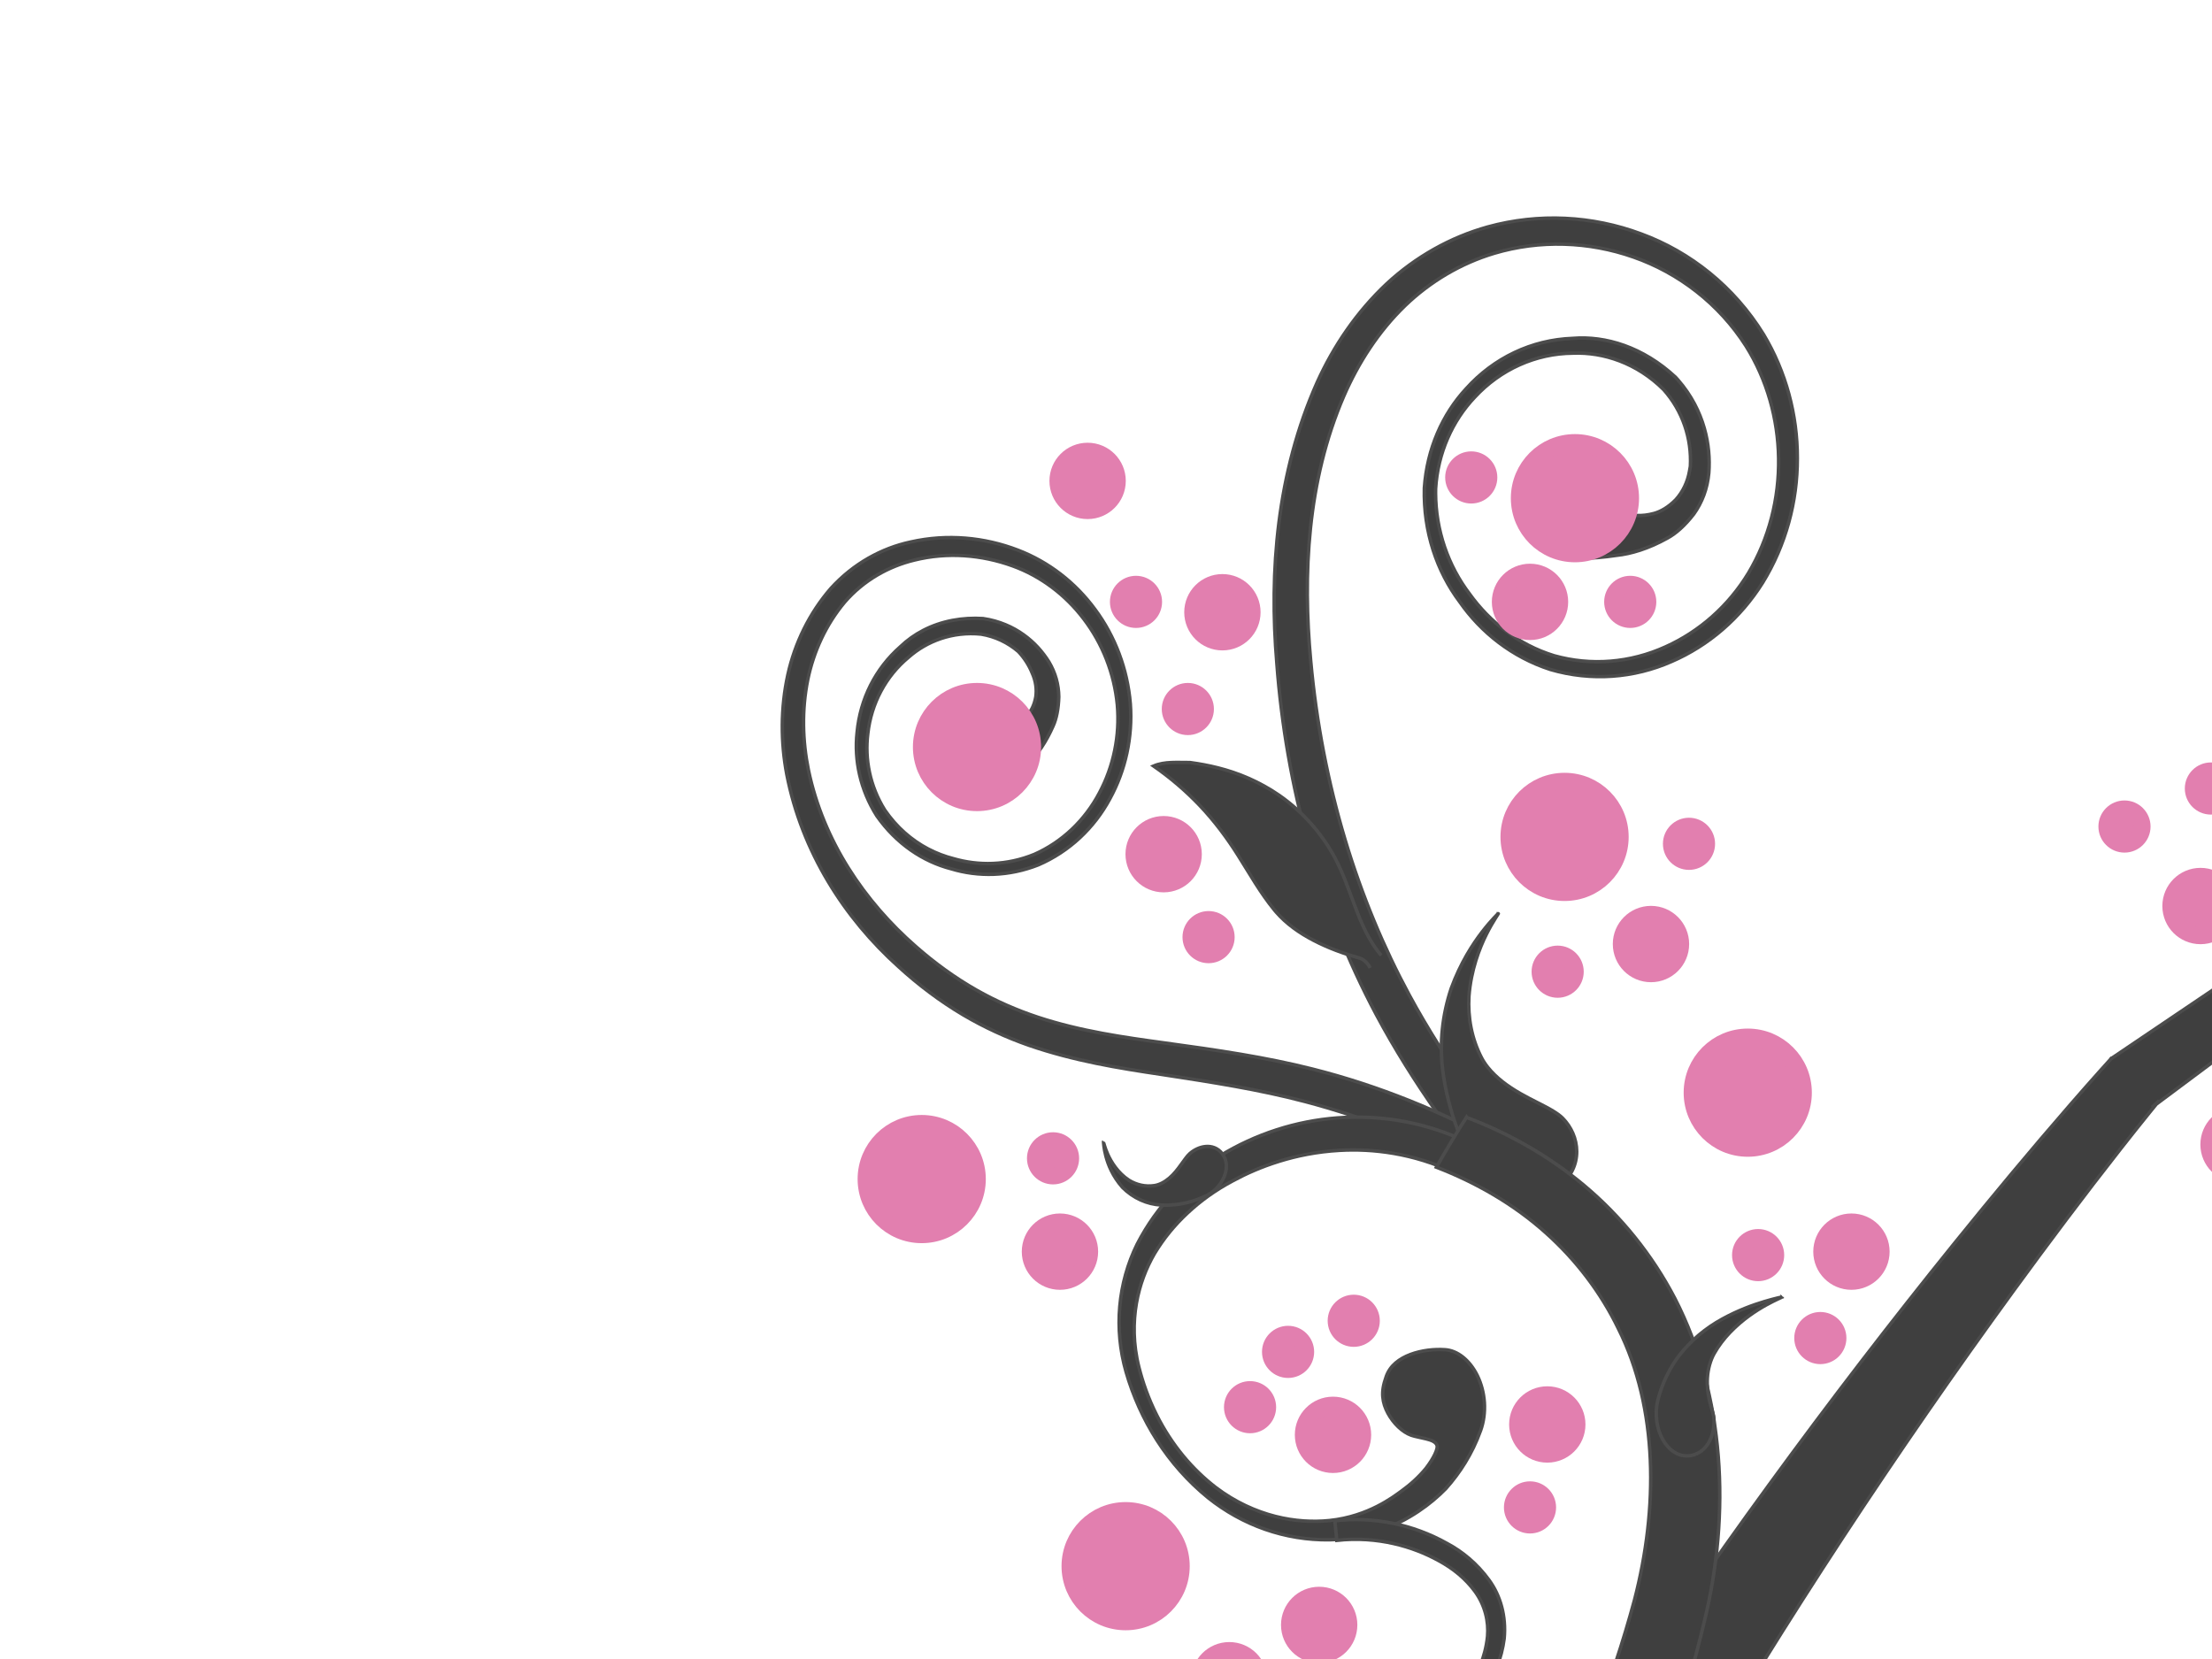 <?xml version="1.0"?><svg width="640" height="480" xmlns="http://www.w3.org/2000/svg">
 <title>Brown Tree Branch</title>
 <g>
  <title>Layer 1</title>
  <g opacity="0.705" display="inline" id="layer3"/>
  <g display="inline" id="layer2"/>
  <circle fill="#e27faf" stroke="#e27faf" stroke-width="5" cx="115.179" cy="538.141" r="8.544" id="svg_1"/>
  <circle fill="#e27faf" stroke="#e27faf" stroke-width="5" cx="319.656" cy="654.143" r="16.044" id="svg_3" transform="rotate(146.219 319.656,654.143) "/>
  <circle fill="#e27faf" stroke="#e27faf" stroke-width="5" cx="355.679" cy="486.141" r="8.544" id="svg_8"/>
  <circle fill="#e27faf" stroke="#e27faf" stroke-width="5" cx="444.679" cy="664.641" r="5.044" id="svg_17"/>
  <circle fill="#e27faf" stroke="#e27faf" stroke-width="5" cx="272.679" cy="559.141" r="5.044" id="svg_21"/>
  <circle fill="#e27faf" stroke="#e27faf" stroke-width="5" cx="325.679" cy="453.141" r="16.044" id="svg_12"/>
  <circle fill="#e27faf" stroke="#e27faf" stroke-width="5" cx="505.679" cy="316.141" r="16.044" id="svg_38"/>
  <circle fill="#e27faf" stroke="#e27faf" stroke-width="5" cx="535.679" cy="362.141" r="8.544" id="svg_4"/>
  <circle fill="#e27faf" stroke="#e27faf" stroke-width="5" cx="450.679" cy="281.141" r="5.044" id="svg_33"/>
  <circle fill="#e27faf" stroke="#e27faf" stroke-width="5" cx="343.679" cy="205.141" r="5.044" id="svg_47"/>
  <circle fill="#e27faf" stroke="#e27faf" stroke-width="5" cx="477.679" cy="273.141" r="8.544" id="svg_26"/>
  <circle fill="#e27faf" stroke="#e27faf" stroke-width="5" cx="439.679" cy="644.141" r="8.544" id="svg_16"/>
  <g display="inline" id="layer1">
   <path fill="#3f3f3f" fill-rule="evenodd" id="path2316-4" d="m454.74,130.482c3.409,-0.474 5.915,0.399 8.024,1.922c0,0 0,0 0,0c1.162,0.742 2.126,1.753 2.982,2.867c0.856,1.114 1.602,2.333 2.222,3.565c1.239,2.465 1.939,5.025 1.52,7.024c-0.252,1.202 0.201,2.009 0.598,2.466c0.956,0.457 2.162,0.757 3.588,0.823c1.426,0.067 3.074,-0.104 4.885,-0.594c1.958,-0.538 4.157,-1.784 6.312,-3.982c0,0 0,0 0,-0c2.042,-2.252 3.419,-5.142 3.959,-8.271c0.095,-0.466 0.177,-0.929 0.246,-1.387c0.426,-8.088 -2.249,-16.042 -7.717,-22.175c0,0 0,0 0,0c-7.74,-7.723 -17.458,-10.912 -26.248,-10.559c0,0 0,0 0,0c-10.732,0.072 -20.989,4.668 -28.455,12.763c0,0 0,0 0,0c-6.398,6.754 -10.664,16.054 -11.285,26.459c-0.01,0.435 -0.014,0.868 -0.012,1.299c0.026,5.369 0.925,10.621 2.605,15.556c1.681,4.935 4.143,9.554 7.245,13.624c2.862,3.987 6.37,7.642 10.467,10.707c4.097,3.065 8.783,5.541 13.976,7.135c5.338,1.498 10.853,2.018 16.313,1.579c5.46,-0.439 10.864,-1.838 15.946,-4.153c9.647,-4.334 18.169,-11.718 24.019,-21.415c5.876,-9.879 8.883,-21.488 8.672,-33.188c-0.172,-11.327 -3.332,-22.692 -9.42,-32.417c-7.799,-12.238 -19.515,-21.219 -32.614,-25.777c-12.911,-4.534 -27.068,-4.989 -40.208,-1.087c-9.638,2.882 -18.531,8.131 -25.851,15.177c-7.683,7.443 -13.527,16.529 -17.71,26.159c-5.303,12.279 -8.277,25.198 -9.635,38.156c-1.358,12.958 -1.104,25.953 0.061,38.429c1.634,17.995 5.043,35.412 9.922,51.691c4.879,16.279 11.227,31.416 18.615,45.069c0,0 0,0 0,0c5.358,9.895 11.22,18.976 17.129,27.399c2.175,3.101 4.349,6.096 6.42,9.065c1.431,2.061 2.822,4.009 3.838,6.045l-9.756,5.419c-0.457,-1.018 -1.576,-2.487 -3.01,-4.614c-2.035,-2.907 -4.21,-5.9 -6.422,-9.06c0,-0 0,-0 0,-0c-6.366,-9.08 -12.385,-18.6 -17.763,-28.667c-0,0 -0,-0 -0,-0c-16.599,-31.222 -26.1,-66.181 -28.766,-101.564c0,-0 0,-0 0,-0c-2.266,-26.625 0.023,-55.189 11.659,-81.305c4.734,-10.482 11.406,-20.359 20.13,-28.56c0,0 0,0 0,0c8.377,-7.768 18.405,-13.425 29.254,-16.45c14.662,-4.029 30.179,-3.262 44.364,2.032c14.205,5.217 26.869,15.249 35.405,29.075c6.485,10.805 9.808,23.264 9.786,35.801c0,0 0,0 0,0c0.031,12.573 -3.347,25.123 -10.022,35.989c-6.453,10.309 -15.702,18.25 -26.442,22.873c-10.809,4.746 -23.115,5.753 -35.024,2.27c-11,-3.577 -20.004,-10.671 -26.191,-19.559c-6.572,-8.758 -10.567,-20.23 -10.244,-32.922c0.781,-11.363 5.265,-21.369 12.078,-28.724c0,-0 0,-0 0,-0c7.99,-8.899 18.956,-14.167 30.841,-14.592c9.522,-0.777 20.368,2.516 29.757,11.244c0.229,0.247 0.454,0.497 0.675,0.749c2.005,2.286 3.578,4.638 4.819,6.979c1.242,2.342 2.152,4.674 2.808,6.957c1.313,4.566 1.628,8.924 1.33,13.013c-0.423,4.596 -1.975,8.56 -4.352,11.894c-2.667,3.441 -5.25,5.663 -7.623,6.948c-2.771,1.542 -5.364,2.661 -7.832,3.474c-2.467,0.813 -4.812,1.312 -6.99,1.537c-1.726,0.262 -3.504,0.469 -5.355,0.624c-3.039,0.254 -5.918,0.045 -8.464,-0.544c0,0 0,0 0,0c-3.39,-0.743 -6.163,-2.129 -8.274,-4.061c-1.056,-0.966 -1.948,-2.074 -2.647,-3.336c-0.699,-1.262 -1.206,-2.679 -1.45,-4.267c-0.258,-1.675 -0.325,-3.459 -0.121,-5.239c0.204,-1.781 0.684,-3.559 1.496,-5.213c0.812,-1.654 1.958,-3.182 3.424,-4.457c1.465,-1.275 3.248,-2.294 5.255,-2.965c1.023,-0.341 2.112,-0.594 3.257,-0.753c0,0 0,0 0,0z" stroke="#4c4c4c"/>
   <path fill="#3f3f3f" fill-rule="evenodd" id="path3114-9" d="m275.594,205.972c1.27,-1.379 2.543,-2.157 3.857,-2.586c0,0 0,-0 0,-0c1.244,-0.53 2.485,-0.486 3.744,-0.288c1.259,0.198 2.544,0.552 3.802,0.952c1.258,0.4 2.486,0.86 3.536,1.443c1.05,0.583 1.914,1.304 2.418,2.169c0.52,0.893 1.246,1.1 1.752,1.111c0.824,-0.352 1.715,-0.978 2.611,-1.928c0.999,-1.076 1.926,-2.736 2.375,-5.202c0.311,-2.185 0.02,-4.592 -1.031,-6.886c0,0 0,0 0,0c-0.947,-2.368 -2.392,-4.548 -4.025,-6.26c-3.027,-2.597 -6.702,-4.352 -10.766,-5.027c-0,0 -0,0 -0,0c-8.353,-0.833 -15.772,2.067 -20.984,6.68c0,0 0,0 0,0c-6.574,5.428 -10.816,13.356 -11.795,22.096c0,0 0,0 0,0c-0.928,7.356 0.59,15.242 4.895,22.119c0,0 0,0 0,0c3.411,4.99 7.782,8.77 12.565,11.273c2.352,1.228 4.83,2.176 7.376,2.819c3.576,1.033 7.41,1.534 11.355,1.37c3.945,-0.164 8.003,-0.994 11.995,-2.632c4.001,-1.768 7.667,-4.225 10.86,-7.25c3.193,-3.025 5.914,-6.619 8.014,-10.629c3.997,-7.529 5.922,-16.386 5.128,-25.385c-0.864,-9.063 -4.268,-17.755 -9.737,-24.902c-5.245,-6.902 -12.36,-12.346 -20.594,-15.318c-8.886,-3.209 -18.797,-4.049 -28.409,-1.663c-7.387,1.788 -14.624,5.773 -20.14,12.147c-5.384,6.434 -9.007,14.249 -10.691,22.467c-1.772,8.727 -1.537,17.669 0.195,26.121c2.133,10.267 6.196,19.813 11.573,28.391c5.377,8.579 12.063,16.188 19.411,22.614c5.493,4.84 11.406,9.14 17.673,12.699c5.709,3.236 11.666,5.824 17.719,7.829c12.404,4.091 24.948,5.844 37.004,7.488c7.406,1.018 14.687,2.039 21.787,3.241c7.1,1.202 14.02,2.583 20.71,4.277c19.566,4.947 37.182,12.358 52.253,20.482l-4.285,8.779c-16.046,-8.563 -32.902,-15.35 -50.233,-19.891c-13.304,-3.516 -27.245,-5.658 -41.511,-7.839c-12.328,-1.825 -25.309,-3.944 -38.326,-8.433c0,-0 0,-0 0,-0c-6.516,-2.278 -12.886,-5.193 -18.974,-8.782c-6.748,-3.998 -12.999,-8.723 -18.721,-13.96c0,0 0,0 0,0c-15.601,-13.989 -27.969,-33.194 -32.34,-55.65c-1.748,-9.243 -1.811,-19.085 0.315,-28.817c2.021,-9.111 6.211,-17.748 12.411,-24.929c6.577,-7.245 14.767,-11.667 23.073,-13.456c10.608,-2.39 21.385,-1.371 31.065,2.349c8.934,3.417 16.65,9.427 22.338,17.176c5.742,7.743 9.363,17.183 10.195,27.27c0.708,9.65 -1.388,19.218 -5.927,27.497c-4.525,8.402 -11.694,15.233 -20.703,19.116c0,0 0,0 -0,0c-8.521,3.352 -17.353,3.515 -25.24,1.122c-0,0 -0,0 -0,0c-8.081,-2.094 -15.811,-7.215 -21.486,-15.319c-4.763,-7.548 -6.58,-16.067 -5.702,-24.11c0.896,-9.637 5.314,-18.49 12.555,-24.828c3.807,-3.665 8.927,-6.433 15.015,-7.595c2.975,-0.568 5.951,-0.716 8.861,-0.539c2.415,0.35 4.58,0.981 6.529,1.792c1.948,0.811 3.68,1.802 5.229,2.912c3.097,2.22 5.469,4.896 7.315,7.85c1.888,3.157 2.814,6.551 2.859,10.066c-0.097,3.547 -0.69,6.368 -1.64,8.464c-1.012,2.297 -2.121,4.317 -3.302,6.087c-1.181,1.77 -2.437,3.287 -3.702,4.513c0,0 0,0 0,0c-0.484,0.518 -0.98,1.034 -1.491,1.548c-2.3,2.313 -4.763,4 -7.126,5.036c0,0 0,0 0,0c-2.491,1.131 -4.847,1.54 -7.044,1.306c-2.197,-0.234 -4.268,-1.099 -6.045,-2.844c-1.909,-1.874 -3.543,-4.404 -4.158,-7.334c-0.308,-1.465 -0.361,-3.026 -0.119,-4.597c0.242,-1.572 0.78,-3.152 1.588,-4.633c0.609,-1.107 1.378,-2.169 2.291,-3.161c0,0 0,0 0,-0z" stroke="#4c4c4c"/>
   <path fill="#3f3f3f" fill-rule="evenodd" id="path3133-3" d="m401.085,398.272c-0.88,2.443 -1.14,4.231 -0.999,5.899c0.141,1.668 0.677,3.208 1.468,4.683c0.79,1.475 1.844,2.865 3.03,3.993c1.186,1.128 2.509,1.98 3.731,2.409c1.061,0.373 2.728,0.657 4.248,1.03c1.52,0.373 2.898,0.861 3.228,1.962c0.141,0.469 -0.095,1.375 -0.647,2.537c-0.552,1.162 -1.426,2.573 -2.541,4.028c0,0 0,0 0,0c-1.012,1.246 -2.195,2.489 -3.429,3.618c-1.234,1.128 -2.516,2.143 -3.693,2.996c-1.398,1.013 -3.646,2.708 -7.05,4.433c-1.702,0.863 -3.693,1.726 -5.999,2.457c-2.305,0.732 -4.926,1.332 -7.851,1.631c0,0 0,0 0,0c-4.637,0.453 -9.946,0.227 -15.591,-1.21c-5.645,-1.438 -11.632,-4.1 -17.257,-8.378c-3.334,-2.571 -6.51,-5.611 -9.398,-9.108c-2.888,-3.497 -5.488,-7.451 -7.667,-11.796c-2.432,-4.848 -4.03,-9.464 -5.116,-13.751c-0.892,-3.476 -1.303,-6.774 -1.388,-9.876c-0.085,-3.102 0.156,-6.009 0.629,-8.733c0.472,-2.725 1.176,-5.269 2.059,-7.657c0.883,-2.389 1.945,-4.623 3.169,-6.729c2.68,-4.45 5.809,-8.246 9.526,-11.724c3.718,-3.478 8.047,-6.647 13.263,-9.409c3.877,-2.092 8.264,-4.03 13.34,-5.598c5.076,-1.568 10.853,-2.773 17.419,-3.143c4.829,-0.279 10.085,-0.084 15.706,0.886c5.621,0.971 11.613,2.715 17.736,5.669l3.856,-8.814c-11.939,-5.749 -25.042,-8.144 -37.969,-7.128c-11.881,0.902 -23.575,4.622 -34.05,11.06c0,0 0,0 0,0c-9.455,5.626 -18,14.165 -23.829,25.478c-5.55,11.275 -6.795,24.427 -3.204,36.963c0,0 0,0 0,0c4.005,13.85 11.986,26.85 23.778,36.419c9.831,7.85 22.114,12.321 35.121,12.142c4.769,-0.102 9.489,-0.938 14.017,-2.477c2.375,-0.809 4.499,-1.732 6.422,-2.706c1.923,-0.974 3.646,-2 5.216,-3.049c3.141,-2.098 5.682,-4.271 7.932,-6.562c2.188,-2.451 4.007,-4.892 5.662,-7.601c1.655,-2.709 3.148,-5.691 4.435,-9.266c0.888,-2.468 1.257,-5.298 1.079,-8.055c-0.178,-2.757 -0.897,-5.436 -2.002,-7.71c-1.104,-2.275 -2.583,-4.144 -4.214,-5.44c-1.631,-1.296 -3.409,-2.022 -5.178,-2.136c-1.514,-0.098 -3.214,-0.063 -4.933,0.158c-1.72,0.22 -3.46,0.624 -5.069,1.23c-1.609,0.607 -3.086,1.413 -4.291,2.454c-1.205,1.041 -2.13,2.312 -2.708,3.924z" stroke="#4c4c4c"/>
   <path fill="#3f3f3f" fill-rule="evenodd" id="path3167-8" d="m402.647,483.565c0.628,-0.129 1.079,-0.13 1.463,0.018c0,0 0,0 0,0c0.613,0.225 1.128,0.701 1.592,1.374c0.464,0.673 0.868,1.537 1.175,2.468c0.307,0.931 0.513,1.93 0.598,2.843c0.085,0.913 0.049,1.739 -0.064,2.309c-0.116,0.582 -0.399,1.404 -0.608,2.19c-0.209,0.786 -0.337,1.543 -0.002,2.003c0.663,0.911 2.03,1.185 3.573,1.024c1.543,-0.161 3.225,-0.764 4.649,-1.328c0.2,-0.079 0.39,-0.159 0.573,-0.239c0.832,-0.359 1.504,-0.725 2.153,-1.14c0.649,-0.415 1.275,-0.881 1.991,-1.486c0.716,-0.605 1.524,-1.349 2.482,-2.375c0.959,-1.026 2.075,-2.332 3.281,-4.147c0.971,-1.465 1.986,-3.255 2.882,-5.496c0.897,-2.241 1.683,-4.94 2.008,-8.168c0.175,-2.106 0.014,-4.323 -0.574,-6.547c-0.589,-2.224 -1.607,-4.459 -3.109,-6.493c-1.295,-1.753 -2.833,-3.396 -4.602,-4.89c-1.769,-1.493 -3.77,-2.836 -5.933,-3.994c-3.723,-2.039 -8.047,-3.788 -12.974,-4.898c-4.927,-1.11 -10.468,-1.585 -16.425,-0.919l-0.568,-5.668c11.121,-1.269 22.519,0.982 32.477,6.567c4.315,2.299 8.617,5.748 12.164,10.622c0,0 0,0 0,0c3.267,4.49 4.963,10.405 4.355,16.904c0,0 0,0 0,0c-0.743,5.752 -2.917,11.186 -6.317,15.771c-2.134,2.861 -4.682,5.325 -7.541,7.313c-1.526,1.059 -2.935,1.859 -4.236,2.505c-1.321,0.673 -2.545,1.175 -3.709,1.574c-1.164,0.399 -2.271,0.693 -3.381,0.914c-1.111,0.22 -2.227,0.366 -3.421,0.429c-1.194,0.064 -2.468,0.046 -3.896,-0.107c-0.347,-0.038 -0.7,-0.087 -1.062,-0.146c-1.402,-0.23 -2.73,-0.841 -3.846,-1.692c-1.117,-0.851 -2.022,-1.939 -2.666,-3.095c-0.643,-1.157 -1.025,-2.379 -1.176,-3.524c-0.15,-1.145 -0.072,-2.211 0.15,-3.11c0.367,-1.489 1.094,-2.585 1.889,-3.438c0.795,-0.853 1.662,-1.474 2.475,-1.987c0.813,-0.514 1.577,-0.921 2.27,-1.248c0.693,-0.328 1.318,-0.571 1.909,-0.693l-0,0z" stroke="#4c4c4c"/>
   <path fill="#3f3f3f" fill-rule="evenodd" id="path3207-2" d="m433.515,264.266c0,0 -0.47,0.462 -1.295,1.355c-0.825,0.893 -2.006,2.221 -3.38,4.008c-1.374,1.787 -2.942,4.036 -4.502,6.758c-1.56,2.722 -3.111,5.92 -4.44,9.548c-1.278,3.801 -2.164,7.825 -2.579,11.855c-0.415,4.03 -0.36,8.062 0.104,11.883c0,0 0,0 0,0c0.613,4.813 1.655,9.151 2.816,12.858c1.161,3.708 2.432,6.791 3.519,9.187c1.017,2.284 1.859,3.998 2.371,5.03c1.011,2.037 2.521,3.933 4.342,5.483c1.821,1.55 3.952,2.755 6.207,3.486c4.511,1.463 9.494,1.04 13.724,-1.961c4.231,-3.001 5.811,-6.945 5.794,-10.626c-0.009,-1.841 -0.418,-3.622 -1.123,-5.246c-0.705,-1.625 -1.706,-3.095 -2.934,-4.344c-0.694,-0.706 -1.631,-1.377 -2.74,-2.054c-2.538,-1.568 -6.054,-3.097 -9.551,-5.103c-1.749,-1.003 -3.49,-2.124 -5.092,-3.383c-1.602,-1.259 -3.065,-2.659 -4.264,-4.156c-0.719,-0.901 -1.338,-1.839 -1.831,-2.787c-1.396,-2.681 -2.419,-5.609 -3.027,-8.629c-0.608,-3.02 -0.8,-6.133 -0.619,-9.187c0.281,-3.781 1.046,-7.279 1.981,-10.303c0.935,-3.024 2.039,-5.578 3.05,-7.609c1.011,-2.032 1.928,-3.547 2.558,-4.556c0.631,-1.009 0.975,-1.518 0.911,-1.508z" stroke="#4c4c4c"/>
   <path fill="#3f3f3f" fill-rule="evenodd" id="path3917-5" d="m283.905,939.209c4.51,-41.211 13.136,-81.335 24.515,-120.123c11.588,-39.534 25.969,-77.8 42.239,-114.876c0,-0 0,-0 0,-0c31.238,-71.171 69.239,-138.243 111.031,-202.049c0,0 0,0 0,0c32.371,-49.428 67.078,-96.972 103.84,-142.486c0,0 0,0 0,-0c10.912,-13.509 21.999,-26.831 33.329,-39.874c3.06,-3.523 6.133,-7.019 9.229,-10.473c0,0 0,0 0,-0c0.803,-0.896 1.605,-1.785 2.406,-2.666c0,0 0,0 0,0c0.203,-0.223 0.405,-0.443 0.604,-0.661c-0.162,0.146 -0.325,0.293 -0.489,0.44c17.872,-12.087 35.653,-24.087 53.343,-36c-1.804,7.74 -3.492,15.369 -5.065,22.887l-36.217,27.04l2.042,-1.907c-0.168,0.203 -0.342,0.415 -0.522,0.634c-0.72,0.876 -1.448,1.771 -2.186,2.683c0,0 0,0 0,0c-2.845,3.514 -5.68,7.086 -8.519,10.704c-10.507,13.391 -20.778,27.064 -30.891,40.937c0,0 0,0 -0,0c-34.068,46.745 -65.931,95.252 -95.336,145.333c-37.939,64.673 -71.777,131.749 -98.487,201.586c0,0 0,0 0,0c-13.906,36.35 -25.862,73.346 -34.974,110.925c-6.129,25.312 -11.009,50.85 -14.22,76.467c-18.803,9.3 -37.394,19.734 -55.672,31.478z" stroke="#4c4c4c"/>
   <path fill="#3f3f3f" fill-rule="evenodd" id="path3921-7" d="m424.29,323.273c12.151,4.578 23.758,11.106 34.036,19.71c10.613,8.897 19.659,20.015 26.287,32.739c0,0 0,0 0,0c14.482,28.234 16.07,62.301 8.556,93.186c0,0 0,0 0,0c-6.208,26.359 -15.537,52.397 -29.518,76.213c-3.709,6.311 -7.831,12.536 -12.526,18.488c-0.067,0.085 -0.134,0.17 -0.202,0.255c-5.612,-2.657 -11.129,-5.503 -16.353,-8.752c0,0 0,0 0,0c-1.42,-0.883 -2.808,-1.807 -4.133,-2.804c0,0 0,0 0,0c-0.337,-0.254 -0.659,-0.522 -0.963,-0.809c0,0 0,0 0,0c0,0 0,0 0,0c-0.067,-0.082 -0.126,-0.172 -0.178,-0.269c0,0 0,0 0,0c0,0 0,0 0,0c2.619,3.089 5.261,6.206 7.927,9.352c0.002,0.003 0.005,0.006 0.007,0.009c-0.002,-0.003 -0.005,-0.006 -0.007,-0.009c-2.666,-3.146 -5.332,-6.291 -7.998,-9.436c-0.017,0.016 -0.028,0.026 -0.032,0.03c0.028,-0.026 0.068,-0.066 0.122,-0.12c0,0 0,0 0,0c0.213,-0.21 0.448,-0.453 0.706,-0.724c0,0 0,0 0,0c0,0 0,0 0,0c1.007,-1.055 2.018,-2.212 3.054,-3.445c0,0 0,0 0,0c3.954,-4.702 7.586,-9.888 11.041,-15.358c13.038,-20.613 22.191,-44.168 28.804,-68.627c0,0 0,0 0,0c0,0 0,0 0,0c6.878,-26.463 6.852,-55.464 -4.645,-78.442c0,0 0,-0 0,-0c-5.083,-10.541 -12.351,-20.028 -21.015,-27.767c-9.159,-8.213 -20.055,-14.523 -31.667,-18.992c2.772,-4.872 5.67,-9.685 8.696,-14.43l0,0z" stroke="#4c4c4c"/>
   <path fill="#3f3f3f" fill-rule="evenodd" id="path3931-9" d="m165.122,647.016c1.412,-0.689 2.515,-1.311 3.418,-1.912c2.042,-1.347 3.049,-2.601 4.444,-3.809c0.698,-0.604 1.496,-1.191 2.584,-1.728c1.088,-0.537 2.469,-1.026 4.325,-1.387c4.898,-0.908 9.881,-1.374 14.863,-1.46c10.524,-0.177 21.058,1.396 31.128,4.525c11.097,3.449 21.632,8.827 31.061,15.799c10.641,7.861 19.869,17.785 27.396,28.935c9.009,13.333 15.592,28.432 20.225,44.137c0,0 0,0 0,0c5.85,19.841 8.583,40.662 9.394,61.56c1.042,27.056 -1.2,54.231 -5.264,81.117l11.137,1.71c3.624,-27.53 5.348,-55.486 3.737,-83.364c-1.239,-21.541 -4.542,-43.111 -11.048,-63.731c0,0 0,0 0,0c-5.155,-16.343 -12.429,-32.069 -22.231,-45.992c-8.206,-11.648 -18.206,-21.933 -29.661,-30.039c0,0 0,0 0,0c-10.153,-7.179 -21.399,-12.608 -33.178,-15.991c-10.679,-3.068 -21.789,-4.471 -32.845,-4.045c-5.229,0.198 -10.462,0.806 -15.611,1.881c-3.693,0.756 -6.062,0.902 -8.13,0.845c-2.068,-0.058 -3.823,-0.307 -6.15,0.007c-1.259,0.164 -2.69,0.497 -4.404,1.182c-1.042,0.416 -2.546,1.364 -4.165,2.687c-1.619,1.323 -3.344,3.024 -4.855,4.853c-1.511,1.829 -2.802,3.783 -3.693,5.522c-0.891,1.738 -1.388,3.254 -1.456,4.206c0.782,0.023 2.127,-0.391 3.764,-0.925c1.637,-0.534 3.57,-1.178 5.531,-1.761c1.961,-0.582 3.949,-1.108 5.666,-1.569c1.717,-0.461 3.162,-0.864 4.021,-1.254l0,-0z" stroke="#4c4c4c"/>
   <path fill="#3f3f3f" fill-rule="evenodd" id="path3935-7" d="m389.993,705.834c21.766,-2.799 25.297,-16.184 28.058,-22.284c-11.53,7.237 -20.591,-2.309 -27.109,9.297" stroke="#4c4c4c"/>
   <path fill="#3f3f3f" fill-rule="evenodd" id="path3938-2" d="m446.855,565.294c38.337,-4.93 44.556,-28.506 49.419,-39.249c-20.308,12.747 -36.268,-4.067 -47.748,16.374" stroke="#4c4c4c"/>
   <path fill="#3f3f3f" fill-rule="evenodd" id="path3940-7" d="m482.168,749.142c1.458,0.959 2.53,2.026 3.333,3.177c0.803,1.15 1.337,2.385 1.688,3.679c0,0 0,0 0,0c0.446,1.35 0.577,2.775 0.561,4.207c-0.015,1.432 -0.178,2.871 -0.448,4.236c-0.269,1.365 -0.651,2.655 -1.161,3.765c-0.511,1.11 -1.156,2.037 -1.922,2.667c-0.922,0.758 -1.063,1.683 -1.033,2.301c0.92,1.984 3.007,4.182 6.393,5.851c1.836,0.897 4.285,1.409 7.279,1.157c0,0 0,0 0,0c2.939,-0.369 5.752,-1.674 8.063,-3.724c0.356,-0.295 0.699,-0.597 1.03,-0.905c5.229,-5.949 7.987,-13.872 7.488,-22.262c0,0 0,0 0,0c-1.287,-11.137 -6.846,-20.103 -13.835,-25.718c0,0 0,0 0,0c-8.316,-7.131 -19.008,-10.458 -29.668,-9.217c0,0 0,0 0,0c-9.024,0.922 -17.948,5.234 -24.731,12.839c-0.271,0.328 -0.536,0.659 -0.797,0.993c-3.233,4.156 -5.722,8.806 -7.417,13.736c-1.695,4.93 -2.595,10.139 -2.67,15.354c-0.21,4.99 0.28,10.157 1.581,15.263c1.301,5.106 3.413,10.153 6.451,14.859c3.207,4.73 7.143,8.824 11.618,12.142c4.475,3.318 9.489,5.859 14.808,7.477c10.063,3.12 21.106,3.134 31.491,-0.423c10.516,-3.681 19.867,-10.616 26.794,-19.776c6.731,-8.847 11.18,-19.724 12.38,-31.297c1.403,-14.657 -2.186,-29.426 -9.522,-41.712c-7.205,-12.141 -17.843,-21.973 -30.336,-27.765c-9.175,-4.233 -19.212,-6.142 -29.123,-5.612c-10.432,0.592 -20.443,3.682 -29.502,8.304c-11.528,5.914 -21.648,13.881 -30.547,22.96c-8.899,9.08 -16.576,19.267 -23.238,29.665c-9.644,14.966 -17.57,30.675 -23.672,46.492c-6.103,15.816 -10.382,31.736 -12.959,47.208c0,0 0,0 0,0c-1.865,11.216 -2.849,22.142 -3.397,32.592c-0.202,3.847 -0.341,7.612 -0.544,11.287c-0.146,2.547 -0.254,4.98 -0.705,7.23l-10.803,-2.356c0.265,-1.091 0.292,-2.972 0.476,-5.572c0.193,-3.604 0.33,-7.367 0.539,-11.285c0,0 0,-0 0,-0c0.595,-11.262 1.723,-22.632 3.677,-33.994c6.122,-35.184 19.981,-68.495 39.365,-97.555c0,0 0,0 0,0c14.386,-22.042 33.458,-42.527 58.252,-54.867c10,-4.91 21.128,-8.056 32.822,-8.535c0,0 0,0 0,0c11.164,-0.378 22.322,1.977 32.518,6.91c13.744,6.713 25.24,17.696 32.967,31.276c7.789,13.534 11.473,29.749 9.675,46.123c-1.547,12.672 -6.535,24.501 -14.149,34.151c0,0 0,0 0,0c-7.595,9.713 -17.803,17.125 -29.532,21.031c-11.221,3.625 -23.162,3.553 -34.242,-0.076c-11.207,-3.58 -21.304,-11.045 -28.374,-21.706c-6.312,-10.124 -8.955,-21.623 -8.338,-32.616c0.241,-11.152 4.112,-22.671 12.051,-32.238c7.487,-8.236 17.006,-12.947 26.715,-14.054c0,0 0,-0 0,-0c11.551,-1.509 23.197,1.774 32.616,9.405c7.811,5.778 14.176,15.579 16.125,28.595c0.027,0.344 0.049,0.687 0.067,1.03c0.16,3.104 -0.052,5.971 -0.514,8.608c-0.462,2.637 -1.173,5.044 -2.05,7.243c-1.755,4.399 -4.152,7.969 -6.86,10.922c-3.111,3.26 -6.71,5.276 -10.562,6.254c-4.141,0.867 -7.478,0.849 -10.086,0.251c-3.07,-0.667 -5.748,-1.541 -8.142,-2.567c-2.394,-1.026 -4.505,-2.211 -6.319,-3.496c-1.489,-0.954 -2.986,-1.985 -4.506,-3.105c-2.497,-1.84 -4.589,-3.929 -6.195,-6.087c0,0 0,0 0,0c-2.163,-2.843 -3.461,-5.768 -3.917,-8.672c-0.228,-1.452 -0.245,-2.903 -0.019,-4.344c0.226,-1.441 0.694,-2.872 1.468,-4.26c0.816,-1.464 1.845,-2.884 3.081,-4.12c1.237,-1.236 2.684,-2.286 4.312,-3.017c1.628,-0.731 3.437,-1.141 5.34,-1.143c1.902,-0.002 3.893,0.407 5.848,1.233c0.995,0.423 1.988,0.957 2.967,1.601l0,-0z" stroke="#4c4c4c"/>
   <path fill="#3f3f3f" fill-rule="evenodd" id="path3943-2" d="m319.28,330.573c0,0 0.026,0.367 0.116,1.038c0.09,0.671 0.245,1.649 0.563,2.862c0.317,1.213 0.799,2.661 1.566,4.224c0.767,1.564 1.824,3.242 3.272,4.871c1.525,1.522 3.316,2.764 5.231,3.627c1.915,0.862 3.948,1.345 5.922,1.456c0,0 0,0 0,0c2.742,0.152 5.23,-0.171 7.258,-0.643c2.028,-0.472 3.601,-1.081 4.635,-1.525c0.341,-0.14 0.627,-0.264 0.855,-0.364c1.137,-0.5 2.255,-1.283 3.203,-2.244c0.948,-0.962 1.724,-2.102 2.233,-3.288c0.509,-1.186 0.75,-2.414 0.684,-3.564c-0.067,-1.15 -0.44,-2.219 -1.124,-3.137c-0.684,-0.918 -1.49,-1.488 -2.323,-1.817c-0.834,-0.329 -1.696,-0.419 -2.538,-0.346c-0.841,0.073 -1.662,0.308 -2.431,0.658c-0.769,0.35 -1.487,0.814 -2.128,1.371c-0.399,0.347 -0.798,0.824 -1.225,1.387c-0.833,1.064 -1.733,2.484 -2.867,3.832c-0.567,0.674 -1.192,1.328 -1.875,1.908c-0.683,0.579 -1.423,1.083 -2.195,1.465c-0.701,0.349 -1.435,0.587 -2.141,0.691c-1.239,0.183 -2.524,0.145 -3.771,-0.119c-1.247,-0.264 -2.457,-0.754 -3.568,-1.438c0,0 0,0 0,0c-1.632,-1.071 -2.927,-2.418 -3.921,-3.739c-0.994,-1.32 -1.69,-2.614 -2.183,-3.703c-0.493,-1.089 -0.785,-1.978 -0.969,-2.577c-0.185,-0.599 -0.263,-0.913 -0.277,-0.886z" stroke="#4c4c4c"/>
   <path fill="#3f3f3f" fill-rule="evenodd" id="path3950-0" d="m515.648,375.238c0,0 -0.51,0.111 -1.422,0.333c-0.912,0.223 -2.227,0.558 -3.833,1.042c-3.213,0.967 -7.604,2.55 -12.126,5.05c-2.278,1.248 -4.572,2.788 -6.703,4.583c-2.131,1.795 -4.095,3.844 -5.771,6c-2.033,2.684 -3.479,5.438 -4.448,7.784c-0.97,2.346 -1.481,4.279 -1.749,5.394c-0.113,0.474 -0.205,0.964 -0.273,1.464c-0.235,1.899 -0.131,3.904 0.294,5.754c0.426,1.85 1.171,3.543 2.131,4.904c0.961,1.361 2.134,2.392 3.402,3.008c1.267,0.615 2.626,0.818 4.011,0.585c1.476,-0.248 2.638,-0.883 3.555,-1.697c0.918,-0.814 1.593,-1.808 2.084,-2.851c0.491,-1.043 0.798,-2.132 0.967,-3.2c0.168,-1.067 0.198,-2.114 0.109,-3.134c-0.015,-0.176 -0.04,-0.359 -0.073,-0.548c-0.235,-1.181 -0.794,-2.725 -1.229,-4.637c-0.434,-1.911 -0.726,-4.187 -0.569,-6.496c0.17,-2.523 0.877,-5.045 1.945,-6.946c1.275,-2.267 2.861,-4.313 4.528,-6.057c0,0 0,0 0,0c1.852,-1.947 3.793,-3.565 5.615,-4.889c1.822,-1.324 3.527,-2.354 4.965,-3.148c1.438,-0.794 2.608,-1.353 3.406,-1.725c0.797,-0.372 1.221,-0.557 1.184,-0.575l-0,0z" stroke="#4c4c4c"/>
   <path fill="#3f3f3f" fill-rule="evenodd" id="path2404-5" d="m147.767,841.591c-0.933,1.521 -1.472,2.967 -1.737,4.369c-0.257,1.398 -0.239,2.754 -0.037,4.083c0,0 0,0 0,0c0.145,1.42 0.605,2.767 1.199,4.056c0.594,1.288 1.323,2.519 2.116,3.635c0.801,1.112 1.666,2.11 2.575,2.887c0.909,0.777 1.869,1.327 2.818,1.555c1.146,0.27 1.645,1.046 1.866,1.62c-0.029,2.207 -1.023,5.127 -3.414,8.154c-1.294,1.631 -3.307,3.191 -6.117,4.303c0,0 0,0 0,0c-2.807,0.98 -5.883,1.06 -8.802,0.236c-0.441,-0.108 -0.877,-0.226 -1.301,-0.356c-7.14,-3.044 -12.844,-8.979 -15.788,-16.795c0,0 0,0 0,0c-3.348,-10.651 -1.947,-21.252 2.11,-29.464c0,0 0,0 0,0c4.633,-10.172 12.968,-17.969 23.115,-21.616c0,0 0,0 0,0c8.536,-3.203 18.357,-3.293 27.576,0.552c0.374,0.178 0.749,0.358 1.125,0.541c4.603,2.317 8.742,5.408 12.271,9.111c3.529,3.703 6.449,8.017 8.633,12.7c2.21,4.422 3.856,9.317 4.748,14.519c0.892,5.202 1.022,10.714 0.175,16.335c-0.984,5.713 -2.889,11.18 -5.598,16.186c-2.702,5.002 -6.214,9.547 -10.37,13.391c-7.841,7.325 -17.831,12.281 -28.668,13.708c-11.004,1.374 -22.273,-0.718 -32.254,-5.905c-9.671,-4.995 -18.097,-12.847 -23.87,-22.782c-7.204,-12.635 -9.935,-27.606 -8.272,-42.005c1.604,-14.211 7.247,-27.866 16.211,-38.7c6.588,-7.935 14.897,-14.154 24.077,-18.109c9.68,-4.132 19.992,-5.816 30.063,-5.688c12.827,0.192 25.209,2.874 36.938,7.108c11.729,4.234 22.797,10.019 33.037,16.446c14.784,9.229 28.321,19.895 40.244,31.478c11.923,11.583 22.245,24.071 30.838,36.92c0,0 0,0 0,0c6.227,9.316 11.541,18.762 16.269,27.973c1.74,3.391 3.388,6.737 5.059,9.971c1.17,2.236 2.25,4.391 3.57,6.225l8.822,-6.966c-0.683,-0.868 -1.466,-2.56 -2.686,-4.828c-1.634,-3.175 -3.282,-6.519 -5.058,-9.97c0,0 0,0 0,0c-5.1,-9.924 -10.718,-19.711 -17.092,-29.115c0,0 0,0 0,0c-19.779,-29.101 -45.808,-53.042 -75.11,-70.667c-21.942,-13.508 -47.495,-23.511 -74.927,-23.582c-11.041,0.033 -22.383,2.166 -33.157,6.963c0,0 0,0 0,0c-10.258,4.654 -19.402,11.778 -26.626,20.802c-9.723,12.227 -15.681,27.309 -17.17,43.054c-1.573,15.735 1.662,32.053 9.912,46.069c6.532,10.773 15.833,19.247 26.632,24.571c0,0 0,0 0,0c10.803,5.392 23.047,7.529 35.237,5.817c11.623,-1.742 22.4,-7.151 30.955,-15.391c8.692,-8.255 14.811,-19.529 16.89,-32.339c1.611,-11.984 -0.65,-23.574 -5.663,-33.244c0,0 0,0 0,0c-4.734,-9.983 -12.894,-18.676 -23.952,-23.782c-10.11,-4.103 -20.632,-4.105 -29.864,-0.763c0,0 0,0 0,0c-11.066,3.804 -20.272,11.985 -25.711,23.107c-4.728,8.724 -6.521,20.441 -3.011,33.09c0.11,0.325 0.234,0.643 0.351,0.964c1.118,2.878 2.468,5.378 3.952,7.558c1.483,2.18 3.108,4.037 4.787,5.637c3.373,3.194 6.986,5.352 10.635,6.811c4.131,1.56 8.203,1.774 12.089,0.933c4.097,-1.068 7.105,-2.575 9.228,-4.286c2.504,-1.976 4.574,-3.965 6.327,-5.966c1.746,-1.997 3.179,-4.015 4.302,-5.99c0.957,-1.528 1.898,-3.132 2.817,-4.825c1.518,-2.784 2.564,-5.609 3.143,-8.281c0,0 0,0 0,0c0.806,-3.54 0.797,-6.769 0.037,-9.602c-0.383,-1.414 -0.956,-2.735 -1.744,-3.938c-0.788,-1.202 -1.791,-2.289 -3.053,-3.198c-1.33,-0.96 -2.84,-1.783 -4.457,-2.349c-1.617,-0.566 -3.349,-0.87 -5.12,-0.802c-1.771,0.068 -3.572,0.506 -5.296,1.356c-1.724,0.851 -3.362,2.111 -4.794,3.734c-0.727,0.826 -1.409,1.753 -2.031,2.773z" stroke="#4c4c4c"/>
   <path fill="#3f3f3f" fill-rule="evenodd" id="path2451-0" d="m290.761,622.377c-0.09,-0.096 -0.174,-0.189 -0.253,-0.279c-0.522,-0.598 -0.997,-0.896 -1.488,-1.047c-0.49,-0.151 -0.998,-0.167 -1.571,-0.186c-1.608,-0.001 -3.876,-0.628 -6.174,-0.872c-1.149,-0.122 -2.307,-0.151 -3.388,-0.018c-1.081,0.133 -2.083,0.431 -2.903,0.885c-0.508,0.281 -1.109,0.708 -1.737,1.212c-0.628,0.503 -1.282,1.084 -1.92,1.62c-0.638,0.536 -1.263,1.027 -1.863,1.299c-0.6,0.272 -1.182,0.321 -1.71,-0.047c-0.466,-0.325 -1.044,-1.516 -1.452,-3.307c-0.408,-1.791 -0.619,-4.181 -0.399,-6.76c0,0 0,0 0,0c0.18,-2.064 0.601,-4.214 1.213,-6.237c0.612,-2.024 1.412,-3.92 2.243,-5.548c0.344,-0.674 0.768,-1.482 1.307,-2.398c0.918,-1.567 2.154,-3.463 3.882,-5.495c1.728,-2.032 3.953,-4.205 6.826,-6.191c2.114,-1.452 4.536,-2.801 7.264,-3.903c2.728,-1.102 5.763,-1.956 9.052,-2.396c6.45,-0.698 13.597,-0.146 20.857,2.07c3.63,1.108 7.282,2.626 10.849,4.545c3.568,1.919 7.05,4.241 10.323,6.903c4.981,3.83 9.679,8.582 13.74,14.23c4.358,6.061 7.296,12.08 9.334,17.762c1.46,4.167 2.456,8.079 3.163,11.779c0.707,3.7 1.122,7.188 1.346,10.537c0.224,3.349 0.255,6.559 0.144,9.711c-0.111,3.152 -0.365,6.247 -0.747,9.365c0,0 0,0 0,0c-0.773,6.405 -1.986,12.949 -3.884,20.35c-1.898,7.401 -4.494,15.674 -8.347,25.277c0,0 0,0 0,0c-2.692,6.733 -5.991,14.146 -10.212,22.342c-4.22,8.196 -9.37,17.178 -15.765,26.941l7.605,5.495c10.429,-15.859 19.577,-33.031 26.407,-51.525c5.622,-15.11 9.561,-31.445 10.474,-48.546c0,0 0,-0 0,-0c0.805,-14.208 -1.013,-29.127 -6.49,-43.344c-5.216,-13.174 -13.755,-24.718 -24.738,-33.277c-11.316,-9.462 -26.689,-16.428 -44.439,-15.728c-6.435,0.481 -12.879,2.442 -18.88,5.939c-1.837,1.081 -3.596,2.312 -5.263,3.684c-3.494,2.877 -6.194,6.007 -8.348,9.141c0,0 0,0 0,0c-2.005,2.902 -3.463,5.83 -4.551,8.718c-1.088,2.889 -1.807,5.743 -2.247,8.601c-0.484,3.23 -0.527,6.389 -0.153,9.578c0.374,3.189 1.165,6.414 2.53,9.752c1.465,3.296 3.381,6.461 5.917,9.375c2.049,2.354 4.658,4.275 7.466,5.506c2.751,1.153 5.526,1.736 8.071,1.8c2.545,0.064 4.859,-0.382 6.8,-1.161c1.941,-0.78 3.513,-1.887 4.656,-3.146c1.143,-1.259 1.861,-2.668 2.139,-4.131c0.297,-1.565 0.465,-3.343 0.431,-5.173c-0.034,-1.83 -0.27,-3.712 -0.715,-5.486c-0.444,-1.774 -1.098,-3.435 -1.878,-4.831c-0.39,-0.698 -0.809,-1.329 -1.237,-1.89c-0.428,-0.561 -0.866,-1.048 -1.286,-1.493z" stroke="#4c4c4c"/>
   <path fill="#3f3f3f" fill-rule="evenodd" id="path2426-1" d="m399.622,276.426c-2.98,-3.494 -4.946,-7.551 -6.666,-11.838c-1.719,-4.287 -3.203,-8.815 -5.11,-13.087c-0.468,-1.049 -0.973,-2.088 -1.516,-3.117c-1.885,-3.554 -4.23,-6.944 -6.972,-10.038c-2.741,-3.094 -5.879,-5.891 -9.306,-8.271c0,0 0,0 0,0c-2.849,-1.954 -5.795,-3.566 -8.755,-4.867c-2.96,-1.301 -5.935,-2.293 -8.876,-3.037c-2.751,-0.698 -5.453,-1.186 -8.113,-1.547c-1.777,0.014 -3.601,-0.075 -5.38,0.001c-1.779,0.075 -3.516,0.312 -5.145,1.006c2.447,1.707 4.768,3.493 6.986,5.389c2.218,1.896 4.33,3.897 6.318,5.981c0,0 0,0 0,0c4.356,4.579 8.058,9.592 11.12,14.466c1.734,2.73 3.347,5.452 5.032,8.099c1.685,2.647 3.443,5.219 5.48,7.713c0.164,0.201 0.331,0.399 0.5,0.594c2.962,3.409 6.68,6.035 10.845,8.204c4.164,2.169 8.758,3.861 13.215,5.095c1.281,0.355 2.473,1.497 3.137,2.875" stroke="#4c4c4c"/>
   <path fill="#3f3f3f" fill-rule="evenodd" id="path2430-7" d="m123.486,573.234c2.68,-0.277 4.594,-0.62 6.14,-1.039c1.546,-0.419 2.722,-0.908 3.915,-1.372c1.193,-0.464 2.404,-0.904 4.022,-1.166c1.618,-0.262 3.648,-0.352 6.443,-0.014c1.573,0.201 3.141,0.438 4.703,0.709c16.533,2.861 32.388,9.443 46.983,18.198c15.681,9.412 29.951,21.338 42.872,34.668c0,0 0,0 0,0c13.594,14.031 25.681,29.647 36.3,46.28c10.659,16.702 19.83,34.43 27.258,52.902c7.062,17.576 12.569,35.806 15.803,54.417c2.916,16.854 4.04,34.003 2.114,50.673c-0.875,7.619 -2.373,15.115 -4.646,22.281c-2.177,6.863 -5.051,13.443 -8.668,19.466l9.59,6.194c4.02,-6.984 7.146,-14.465 9.44,-22.172c2.391,-8.037 3.908,-16.296 4.711,-24.577c1.744,-18.083 0.284,-36.25 -3.086,-53.797c-3.711,-19.385 -9.719,-38.174 -17.295,-56.132c-7.96,-18.883 -17.677,-36.916 -28.88,-53.834c-11.156,-16.851 -23.818,-32.635 -37.997,-46.782c0,0 0,0 0,0c-13.47,-13.447 -28.372,-25.443 -44.712,-34.879c-15.215,-8.792 -31.782,-15.292 -49.042,-17.982c-1.635,-0.254 -3.274,-0.471 -4.917,-0.652c-2.866,-0.324 -5.033,-0.682 -6.837,-1.099c-1.804,-0.417 -3.243,-0.89 -4.643,-1.353c-1.4,-0.463 -2.76,-0.917 -4.404,-1.244c-1.644,-0.327 -3.576,-0.53 -6.099,-0.42c-1.306,0.057 -3.311,0.464 -5.594,1.163c-2.282,0.7 -4.838,1.696 -7.264,2.857c-2.426,1.161 -4.721,2.483 -6.548,3.742c-1.827,1.258 -3.189,2.446 -3.811,3.301c0.79,0.368 2.433,0.57 4.504,0.727c2.071,0.157 4.569,0.276 7.097,0.414c2.527,0.138 5.084,0.296 7.296,0.417c2.212,0.121 4.083,0.198 5.252,0.104z" stroke="#4c4c4c"/>
  </g>
  <g display="inline" id="layer7"/>
  <g display="inline" id="layer9"/>
  <g display="inline" id="layer10"/>
  <g display="inline" id="layer5"/>
  <circle fill="#e27faf" stroke="#e27faf" stroke-width="5" cx="137.679" cy="626.141" r="8.544" id="svg_2"/>
  <circle fill="#e27faf" stroke="#e27faf" stroke-width="5" cx="379.679" cy="510.141" r="8.544" id="svg_5"/>
  <circle fill="#e27faf" stroke="#e27faf" stroke-width="5" cx="381.679" cy="470.141" r="8.544" id="svg_6"/>
  <circle fill="#e27faf" stroke="#e27faf" stroke-width="5" cx="90.679" cy="590.141" r="8.544" id="svg_7"/>
  <circle fill="#e27faf" stroke="#e27faf" stroke-width="5" cx="158.679" cy="672.141" r="8.544" id="svg_9"/>
  <circle fill="#e27faf" stroke="#e27faf" stroke-width="5" cx="79.179" cy="554.141" r="15.409" id="svg_10"/>
  <circle fill="#e27faf" stroke="#e27faf" stroke-width="5" cx="124.179" cy="658.641" r="12.544" id="svg_13"/>
  <circle fill="#e27faf" stroke="#e27faf" stroke-width="5" cx="235.679" cy="567.141" r="16.044" id="svg_14"/>
  <circle fill="#e27faf" stroke="#e27faf" stroke-width="5" cx="482.679" cy="643.141" r="16.044" id="svg_15"/>
  <circle fill="#e27faf" stroke="#e27faf" stroke-width="5" cx="257.679" cy="533.141" r="8.544" id="svg_18"/>
  <circle fill="#e27faf" stroke="#e27faf" stroke-width="5" cx="330.679" cy="620.141" r="6.544" id="svg_19"/>
  <circle fill="#e27faf" stroke="#e27faf" stroke-width="5" cx="305.679" cy="605.141" r="8.544" id="svg_20"/>
  <circle fill="#e27faf" stroke="#e27faf" stroke-width="5" cx="421.679" cy="672.141" r="5.044" id="svg_22"/>
  <circle fill="#e27faf" stroke="#e27faf" stroke-width="5" cx="449.679" cy="707.141" r="5.044" id="svg_23"/>
  <circle fill="#e27faf" stroke="#e27faf" stroke-width="5" cx="523.679" cy="582.141" r="5.044" id="svg_24"/>
  <circle fill="#e27faf" stroke="#e27faf" stroke-width="5" cx="447.679" cy="412.141" r="8.544" id="svg_25"/>
  <circle fill="#e27faf" stroke="#e27faf" stroke-width="5" cx="306.679" cy="362.141" r="8.544" id="svg_27"/>
  <circle fill="#e27faf" stroke="#e27faf" stroke-width="5" cx="385.679" cy="415.141" r="8.544" id="svg_28"/>
  <circle fill="#e27faf" stroke="#e27faf" stroke-width="5" cx="526.679" cy="387.141" r="5.044" id="svg_29"/>
  <circle fill="#e27faf" stroke="#e27faf" stroke-width="5" cx="361.679" cy="407.141" r="5.044" id="svg_30"/>
  <circle fill="#e27faf" stroke="#e27faf" stroke-width="5" cx="391.679" cy="382.141" r="5.044" id="svg_31"/>
  <circle fill="#e27faf" stroke="#e27faf" stroke-width="5" cx="508.679" cy="363.141" r="5.044" id="svg_32"/>
  <circle fill="#e27faf" stroke="#e27faf" stroke-width="5" cx="442.679" cy="436.141" r="5.044" id="svg_34"/>
  <circle fill="#e27faf" stroke="#e27faf" stroke-width="5" cx="304.679" cy="335.141" r="5.044" id="svg_35"/>
  <circle fill="#e27faf" stroke="#e27faf" stroke-width="5" cx="372.679" cy="391.141" r="5.044" id="svg_36"/>
  <circle fill="#e27faf" stroke="#e27faf" stroke-width="5" cx="266.679" cy="341.141" r="16.044" id="svg_37"/>
  <circle fill="#e27faf" stroke="#e27faf" stroke-width="5" cx="452.679" cy="242.141" r="16.044" id="svg_39"/>
  <circle fill="#e27faf" stroke="#e27faf" stroke-width="5" cx="455.679" cy="144.141" r="16.044" id="svg_40"/>
  <circle fill="#e27faf" stroke="#e27faf" stroke-width="5" cx="282.679" cy="216.141" r="16.044" id="svg_41"/>
  <circle fill="#e27faf" stroke="#e27faf" stroke-width="5" cx="672.679" cy="247.141" r="16.044" id="svg_42"/>
  <circle fill="#e27faf" stroke="#e27faf" stroke-width="5" cx="336.679" cy="247.141" r="8.544" id="svg_43"/>
  <circle fill="#e27faf" stroke="#e27faf" stroke-width="5" cx="647.679" cy="331.141" r="8.544" id="svg_44"/>
  <circle fill="#e27faf" stroke="#e27faf" stroke-width="5" cx="636.679" cy="262.141" r="8.544" id="svg_45"/>
  <circle fill="#e27faf" stroke="#e27faf" stroke-width="5" cx="680.679" cy="283.141" r="8.544" id="svg_46"/>
  <circle fill="#e27faf" stroke="#e27faf" stroke-width="5" cx="488.679" cy="244.141" r="5.044" id="svg_48"/>
  <circle fill="#e27faf" stroke="#e27faf" stroke-width="5" cx="614.679" cy="239.141" r="5.044" id="svg_49"/>
  <circle fill="#e27faf" stroke="#e27faf" stroke-width="5" cx="471.679" cy="174.141" r="5.044" id="svg_50"/>
  <circle fill="#e27faf" stroke="#e27faf" stroke-width="5" cx="639.679" cy="228.141" r="5.044" id="svg_51"/>
  <circle fill="#e27faf" stroke="#e27faf" stroke-width="5" cx="704.679" cy="261.141" r="5.044" id="svg_52"/>
  <circle fill="#e27faf" stroke="#e27faf" stroke-width="5" cx="328.679" cy="174.141" r="5.044" id="svg_53"/>
  <circle fill="#e27faf" stroke="#e27faf" stroke-width="5" cx="701.679" cy="227.141" r="5.044" id="svg_54"/>
  <circle fill="#e27faf" stroke="#e27faf" stroke-width="5" cx="349.679" cy="271.141" r="5.044" id="svg_55"/>
  <circle fill="#e27faf" stroke="#e27faf" stroke-width="5" cx="515.679" cy="518.141" r="5.044" id="svg_56"/>
  <circle fill="#e27faf" stroke="#e27faf" stroke-width="5" cx="667.679" cy="350.141" r="5.044" id="svg_57"/>
  <circle fill="#e27faf" stroke="#e27faf" stroke-width="5" cx="425.679" cy="138.141" r="5.044" id="svg_58"/>
  <circle fill="#e27faf" stroke="#e27faf" stroke-width="5" cx="442.679" cy="174.141" r="8.544" id="svg_59"/>
  <circle fill="#e27faf" stroke="#e27faf" stroke-width="5" cx="678.679" cy="326.141" r="8.544" id="svg_60"/>
  <circle fill="#e27faf" stroke="#e27faf" stroke-width="5" cx="314.679" cy="139.141" r="8.544" id="svg_61"/>
  <circle fill="#e27faf" stroke="#e27faf" stroke-width="5" cx="353.679" cy="177.141" r="8.544" id="svg_62"/>
  <circle fill="#e27faf" stroke="#e27faf" stroke-width="5" cx="668.679" cy="207.141" r="8.544" id="svg_63"/>
  <circle fill="#e27faf" stroke="#e27faf" stroke-width="5" cx="503.679" cy="558.141" r="8.544" id="svg_64"/>
  <circle fill="#e27faf" stroke="#e27faf" stroke-width="5" cx="535.679" cy="544.141" r="16.044" id="svg_65"/>
 </g>
</svg>